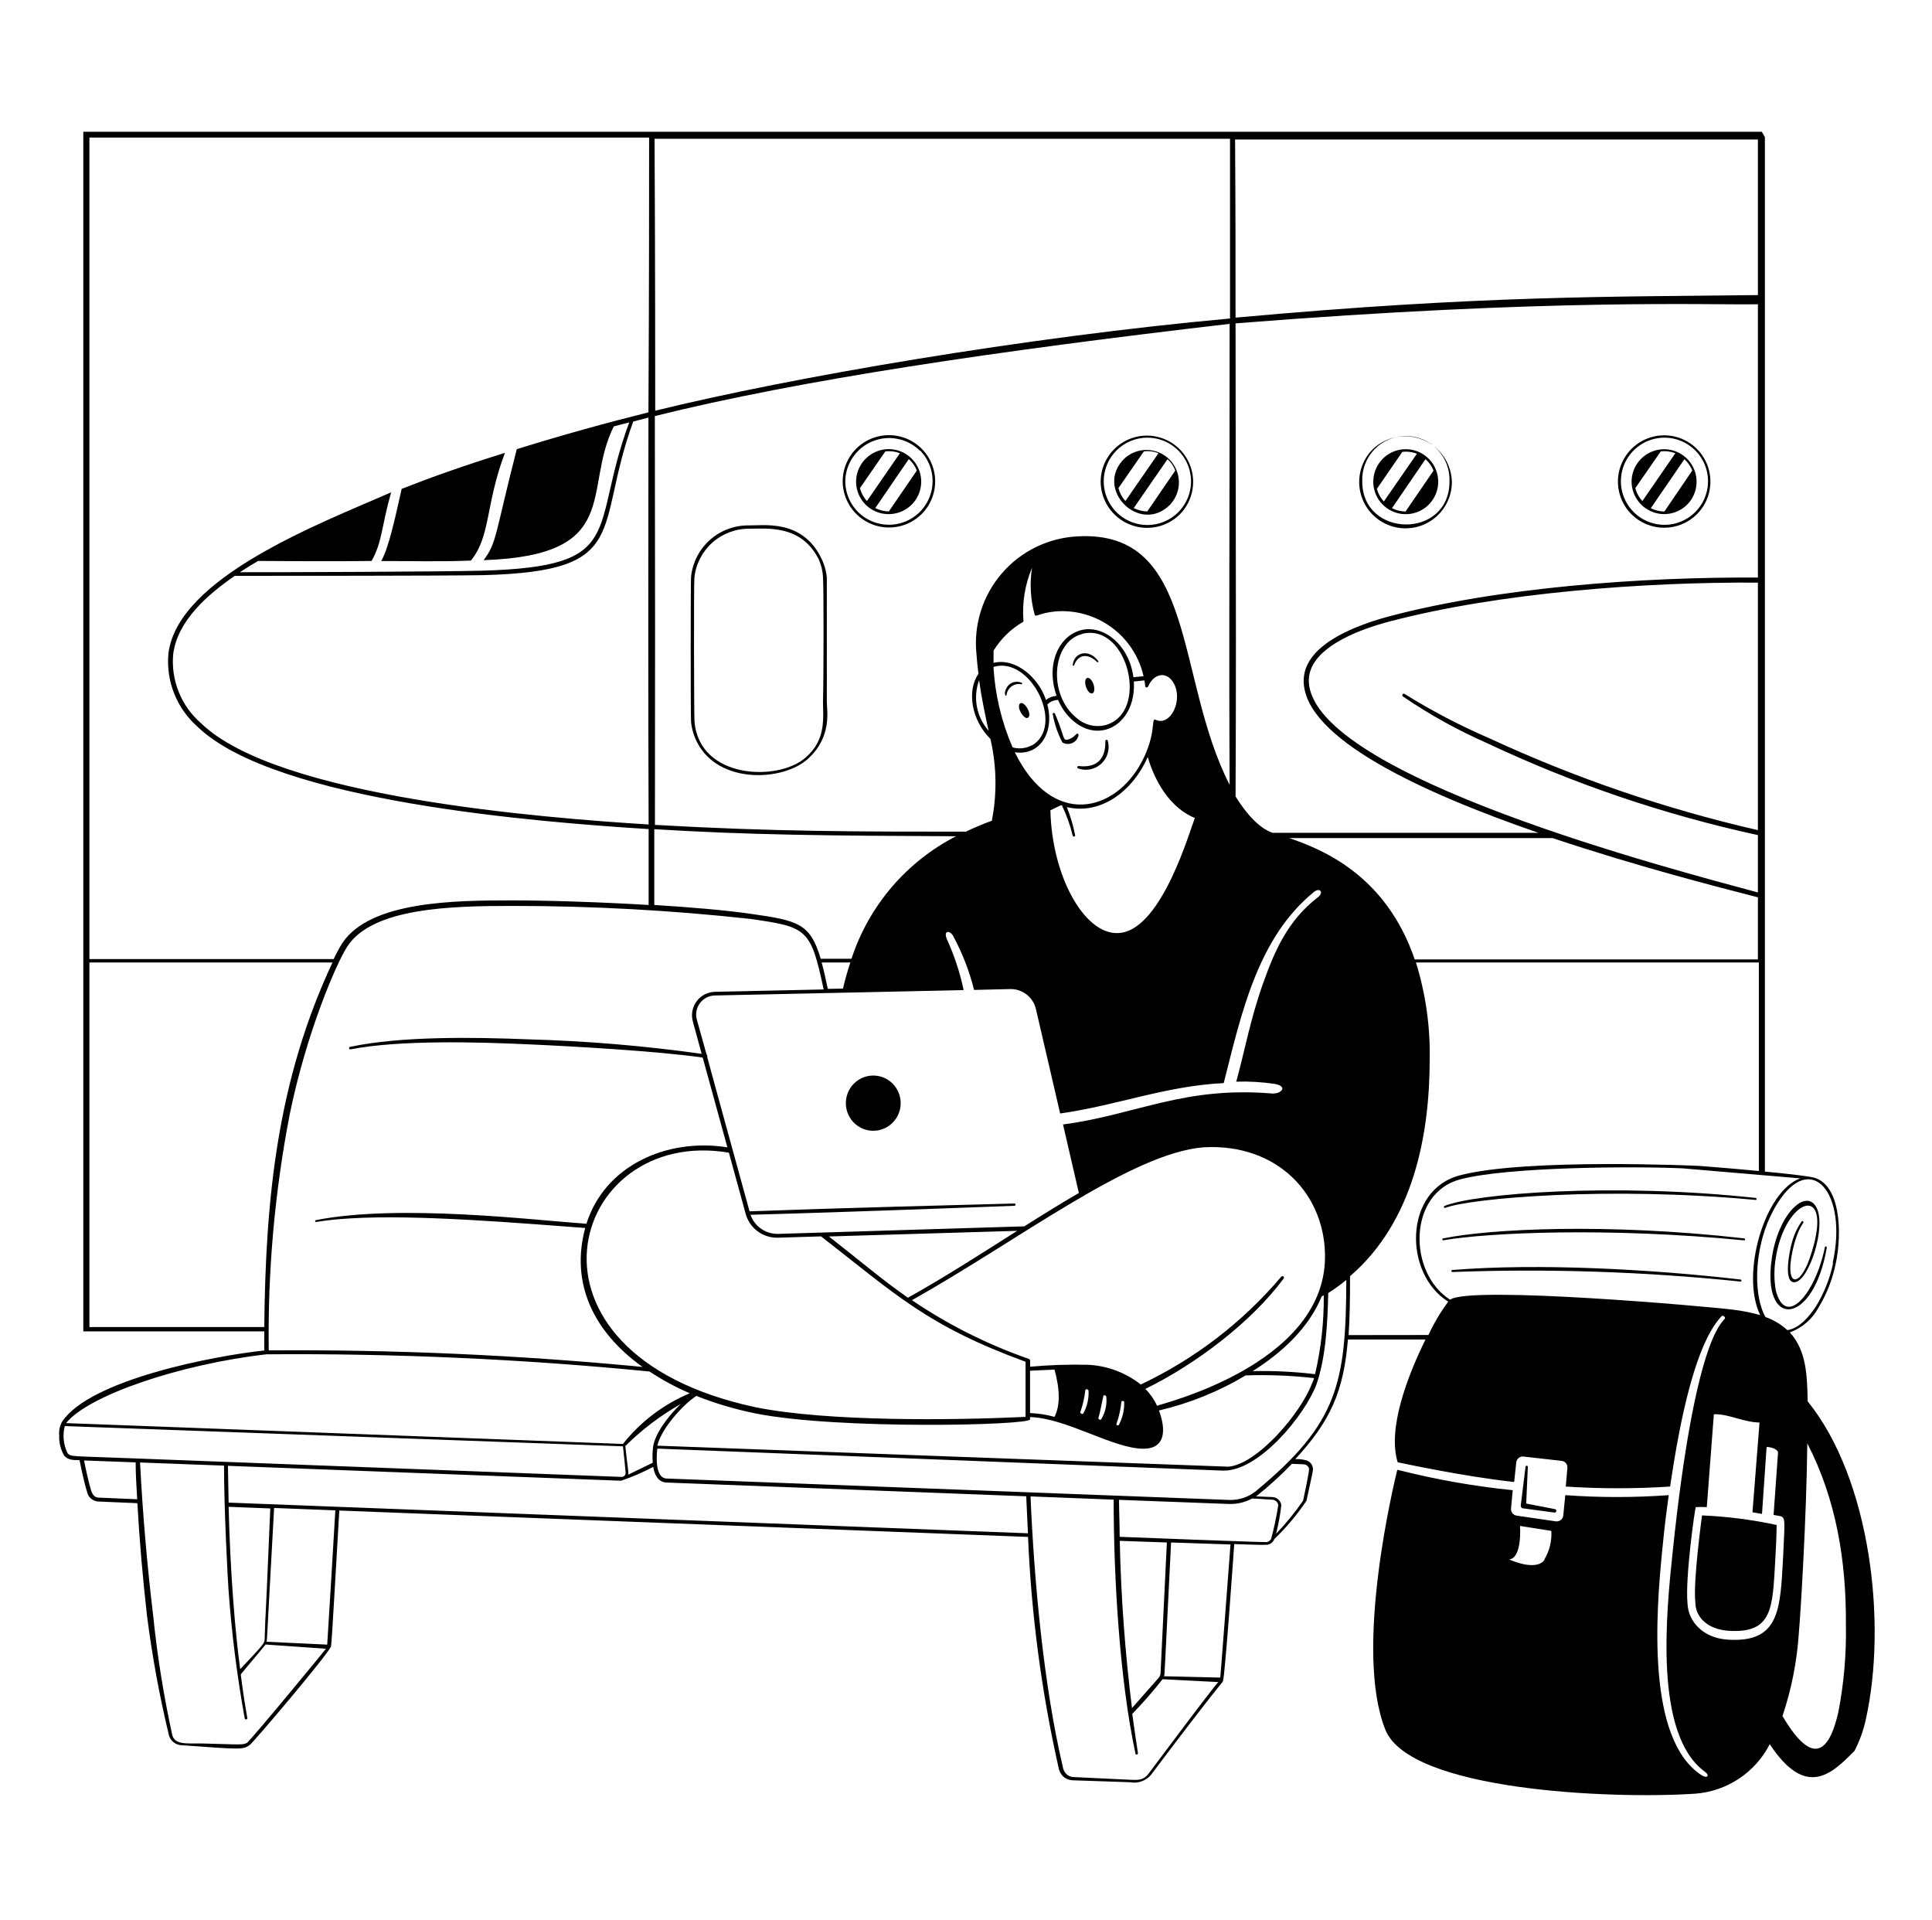 <?xml version="1.0" encoding="UTF-8"?> <svg xmlns="http://www.w3.org/2000/svg" width="155" height="154" viewBox="0 0 155 154" fill="none"><path d="M86.371 58.868C86.304 58.926 86.24 58.987 86.18 59.052C85.927 59.259 85.551 59.428 85.413 59.29C85.346 59.178 85.294 59.056 85.26 58.93C85.08 58.352 84.87 57.784 84.631 57.228C84.617 57.207 84.595 57.192 84.57 57.187C84.545 57.182 84.519 57.187 84.497 57.201C84.476 57.215 84.461 57.238 84.456 57.263C84.451 57.288 84.456 57.314 84.47 57.335C84.61 58.111 84.868 58.861 85.237 59.558C85.357 59.628 85.493 59.668 85.632 59.675C85.771 59.681 85.91 59.655 86.037 59.597C86.163 59.539 86.275 59.452 86.361 59.343C86.447 59.233 86.506 59.105 86.532 58.968C86.532 58.868 86.471 58.815 86.371 58.868ZM88.678 59.428C88.725 60.961 87.912 61.613 86.525 61.444C86.501 61.444 86.479 61.452 86.461 61.467C86.444 61.481 86.431 61.502 86.427 61.524C86.422 61.547 86.426 61.57 86.437 61.59C86.448 61.611 86.465 61.627 86.486 61.636C86.804 61.751 87.147 61.776 87.478 61.708C87.809 61.64 88.115 61.482 88.362 61.251C88.608 61.02 88.787 60.725 88.876 60.4C88.966 60.074 88.964 59.73 88.87 59.405C88.862 59.384 88.847 59.367 88.829 59.356C88.81 59.344 88.787 59.34 88.765 59.342C88.743 59.345 88.723 59.355 88.707 59.37C88.692 59.386 88.681 59.406 88.678 59.428ZM87.23 54.377C87.061 54.423 87.007 54.737 87.123 55.082C87.237 55.427 87.452 55.664 87.628 55.618C87.805 55.572 87.843 55.258 87.736 54.913C87.628 54.568 87.398 54.331 87.23 54.377ZM88.019 53.104C88.073 53.15 88.157 53.104 88.111 53.028C87.345 51.993 86.149 52.33 86.065 53.349C86.065 53.411 86.157 53.434 86.18 53.349C86.494 52.491 87.268 52.368 88.019 53.104ZM81.879 56.4C81.711 56.469 81.703 56.791 81.879 57.113C82.056 57.435 82.286 57.65 82.454 57.581C82.623 57.512 82.623 57.197 82.454 56.876C82.286 56.553 82.04 56.339 81.879 56.4ZM80.684 55.802C80.684 55.802 80.73 55.802 80.753 55.756C80.767 55.619 80.81 55.486 80.879 55.366C80.947 55.246 81.04 55.142 81.151 55.06C81.262 54.978 81.389 54.919 81.523 54.889C81.658 54.858 81.797 54.856 81.933 54.883C82.347 54.806 81.113 54.315 80.714 55.266C80.638 55.342 80.569 55.733 80.684 55.802Z" fill="black"></path><path d="M67.86 88.487C67.86 89.075 68.092 89.638 68.504 90.054C68.917 90.469 69.476 90.703 70.06 90.703C70.643 90.703 71.203 90.469 71.615 90.054C72.028 89.638 72.26 89.075 72.26 88.487C72.26 87.9 72.028 87.336 71.615 86.921C71.203 86.505 70.643 86.272 70.06 86.272C69.476 86.272 68.917 86.505 68.504 86.921C68.092 87.336 67.86 87.9 67.86 88.487Z" fill="black"></path><path d="M115.96 96.881C117.991 96.114 128.991 95.141 140.872 96.252C140.889 96.247 140.904 96.236 140.915 96.222C140.925 96.207 140.931 96.19 140.931 96.172C140.931 96.154 140.925 96.136 140.915 96.122C140.904 96.107 140.889 96.097 140.872 96.091C129.374 94.842 118.275 95.739 115.883 96.735C115.873 96.74 115.865 96.747 115.858 96.755C115.851 96.764 115.846 96.773 115.843 96.784C115.84 96.794 115.838 96.805 115.839 96.815C115.84 96.826 115.843 96.837 115.849 96.846C115.854 96.856 115.86 96.864 115.869 96.871C115.877 96.878 115.887 96.883 115.897 96.886C115.907 96.89 115.918 96.891 115.929 96.89C115.94 96.889 115.95 96.886 115.96 96.881ZM139.944 99.495C139.962 99.489 139.977 99.478 139.987 99.464C139.998 99.45 140.004 99.432 140.004 99.414C140.004 99.396 139.998 99.379 139.987 99.364C139.977 99.35 139.962 99.339 139.944 99.334C128.96 98.084 119.501 98.567 115.791 99.334C115.771 99.334 115.751 99.342 115.737 99.356C115.722 99.37 115.714 99.39 115.714 99.41C115.714 99.431 115.722 99.45 115.737 99.465C115.751 99.479 115.771 99.487 115.791 99.487C119.309 98.874 129.006 98.421 139.944 99.495ZM139.661 102.637C132.647 101.817 123.472 101.304 116.496 101.871C116.479 101.876 116.464 101.887 116.453 101.901C116.443 101.916 116.437 101.933 116.437 101.951C116.437 101.969 116.443 101.987 116.453 102.001C116.464 102.016 116.479 102.026 116.496 102.032C124.219 101.745 131.951 102.001 139.638 102.798C139.656 102.796 139.673 102.788 139.686 102.775C139.699 102.762 139.708 102.745 139.711 102.727C139.713 102.708 139.71 102.69 139.701 102.674C139.692 102.657 139.678 102.645 139.661 102.637ZM146.56 100.069C146.56 99.962 146.422 99.939 146.399 100.069C145.67 103.711 143.256 106.616 142.466 103.496C142.32 102.638 142.32 101.762 142.466 100.905C143.233 96.037 147.065 94.826 145.371 100.368C144.421 103.603 142.965 103.35 143.976 99.671C144.421 98.138 144.82 98.084 144.651 97.969C144.644 97.961 144.636 97.955 144.627 97.95C144.618 97.946 144.608 97.944 144.597 97.944C144.587 97.944 144.577 97.946 144.568 97.95C144.558 97.955 144.55 97.961 144.544 97.969C144.2 98.468 143.942 99.019 143.777 99.602C143.516 100.514 143.08 102.921 143.976 102.852C145.118 102.791 146.552 98.383 145.724 96.842C144.896 95.302 142.704 97.31 142.16 100.844C141.263 106.677 145.486 106.393 146.56 100.069ZM136.012 128.508C136.012 129.719 136.986 130.685 138.657 130.807C142.252 131.053 142.198 128.929 142.42 125.235C142.474 124.338 142.528 123.219 142.535 122.322C140.565 121.897 138.562 121.64 136.549 121.555C136.533 121.724 135.828 126.814 136.012 128.508Z" fill="black"></path><path d="M145.026 112.403C144.98 110.395 144.95 108.356 143.593 106.876C144.577 106.519 145.395 105.812 145.892 104.891C146.557 103.797 147.026 102.596 147.28 101.342C147.793 98.935 147.686 94.972 145.463 94.443C144.789 94.305 143.248 94.129 141.592 93.976V10.999L141.347 10.569H6.683V106.792H21.201V108.325C17.154 108.754 7.235 110.663 4.989 114.028C4.793 114.361 4.71 114.748 4.751 115.132C4.723 115.707 4.864 116.277 5.157 116.772C5.502 117.148 5.924 117.11 6.384 117.125C6.491 117.684 6.775 119.026 6.974 119.624C7.013 119.855 7.133 120.065 7.313 120.216C7.493 120.366 7.721 120.447 7.955 120.444L11.021 120.574C11.19 123.579 11.451 126.569 11.788 129.55C12.199 132.803 12.791 136.029 13.559 139.216C13.623 139.423 13.746 139.606 13.914 139.742C14.082 139.879 14.286 139.962 14.502 139.983C19.446 140.343 19.476 140.343 20.02 139.983C20.281 139.83 26.429 132.578 26.559 132.049C26.628 131.781 27.157 122.084 27.218 121.21V121.164L82.477 123.28C82.738 129.493 83.554 135.67 84.915 141.738C84.957 142.03 85.094 142.299 85.306 142.505C85.535 142.699 85.826 142.805 86.126 142.804L90.664 142.957C90.969 143.015 91.284 142.992 91.578 142.889C91.871 142.787 92.132 142.61 92.335 142.374C97.701 135.246 98.023 135.046 98.115 134.847C98.276 134.487 99.011 124.024 99.019 123.855C99.203 123.855 101.526 123.955 101.71 123.901C101.829 123.877 101.94 123.823 102.033 123.744C102.126 123.665 102.196 123.563 102.239 123.449C103.204 122.522 104.067 121.494 104.814 120.383C105.389 117.738 105.374 117.884 105.305 117.646C105.273 117.537 105.217 117.436 105.141 117.352C105.066 117.267 104.972 117.2 104.868 117.156C104.56 117.063 104.238 117.024 103.917 117.041C106.753 113.974 107.796 111.598 108.141 107.444H114.365C112.916 110.387 111.299 114.603 112.134 117.294C112.495 117.362 117.416 118.436 121.478 118.873L121.647 117.294C121.663 117.156 121.732 117.031 121.839 116.945C121.947 116.858 122.085 116.819 122.222 116.834L125.288 117.179C125.424 117.194 125.548 117.262 125.634 117.368C125.72 117.474 125.761 117.61 125.748 117.746L125.618 119.24C128.405 119.422 131.201 119.422 133.988 119.24C134.502 115.837 135.705 108.08 138.135 105.558C138.204 105.481 138.472 105.635 138.373 105.78C138.12 106.133 135.981 107.497 134.211 124.323C133.666 129.458 132.678 139.124 136.778 142.114C137.208 142.428 136.955 142.681 136.518 142.397C132.087 139.531 132.838 129.474 133.375 124.169C133.521 122.675 133.666 121.425 133.881 119.93C131.117 120.13 128.343 120.13 125.579 119.93L125.418 121.555C125.412 121.626 125.391 121.695 125.357 121.758C125.323 121.821 125.277 121.876 125.221 121.921C125.165 121.965 125.101 121.998 125.032 122.017C124.963 122.035 124.891 122.04 124.821 122.031L121.67 121.571C121.537 121.55 121.416 121.479 121.333 121.372C121.251 121.265 121.212 121.13 121.226 120.996L121.364 119.532C118.24 119.216 115.145 118.668 112.104 117.891C111.82 119.041 108.593 132.394 111.146 138.749C113.108 143.624 129.144 144.329 135.981 143.877C137.239 143.787 138.452 143.375 139.503 142.679C140.555 141.983 141.409 141.028 141.983 139.906C144.911 144.329 146.966 142.275 148.782 140.443C149.204 139.63 149.514 138.763 149.702 137.867C151.396 130.202 150.078 118.658 145.026 112.403ZM123.931 125.089C123.272 126.109 121.08 125.089 121.08 125.089C122.145 124.951 121.946 122.399 121.946 122.399L124.46 122.797C124.509 123.6 124.314 124.399 123.901 125.089H123.931ZM147.065 101.327C146.809 102.549 146.345 103.718 145.693 104.784C145.149 105.612 144.359 106.547 143.394 106.692C142.886 106.227 142.288 105.87 141.638 105.642C140.58 103.757 140.695 99.587 142.573 96.567C145.272 92.197 148.276 95.662 147.035 101.296L147.065 101.327ZM103.373 67.224H124.56C131.236 69.462 137.798 71.148 141.033 71.976V76.959H113.499C111.215 70.259 106.186 68.144 103.335 67.193L103.373 67.224ZM52.368 117.332L50.39 118.29C50.452 118.083 50.39 118.075 50.168 115.99C51.496 114.676 52.99 113.542 54.614 112.618C53.556 113.637 52.491 115.071 52.383 116.151C52.342 116.544 52.337 116.939 52.368 117.332ZM55.856 111.966C57.388 112.572 58.971 113.042 60.585 113.369C67.154 114.695 82.638 114.335 82.638 113.852V113.668C85.567 113.744 89.299 116.205 91.737 116.205C93.469 116.205 93.584 114.756 92.979 113.139C95.428 112.567 97.774 111.618 99.931 110.326C101.761 110.261 103.593 110.333 105.412 110.54C105.412 110.663 105.328 110.793 105.282 110.916C104.37 113.384 100.828 117.485 98.536 117.646C98.322 117.646 52.759 115.96 52.736 115.96C53.043 114.641 54.698 112.748 55.856 111.974V111.966ZM27.877 75.901C29.909 72.812 36.179 72.666 41.146 72.666C47.512 72.667 53.874 73.015 60.202 73.709C64.755 74.36 65.039 74.475 66.081 79.366L57.35 79.557C57.065 79.564 56.784 79.636 56.53 79.768C56.276 79.9 56.056 80.088 55.886 80.318C55.716 80.548 55.601 80.814 55.549 81.095C55.497 81.376 55.51 81.666 55.587 81.941L56.293 84.532C51.673 83.883 47.02 83.494 42.357 83.367C38.157 83.198 32.201 83.091 28.084 83.972C28.058 83.978 28.035 83.993 28.02 84.015C28.005 84.037 27.999 84.065 28.004 84.091C28.009 84.118 28.024 84.141 28.047 84.156C28.069 84.171 28.096 84.177 28.123 84.172C32.07 83.405 38.333 83.582 42.342 83.766C45.845 83.919 52.851 84.317 56.377 84.831L58.355 92.029C53.48 91.262 48.52 93.5 47.048 98.161C42.756 97.862 32.04 96.551 25.34 97.87C25.331 97.871 25.322 97.875 25.315 97.88C25.307 97.886 25.3 97.892 25.295 97.9C25.29 97.908 25.287 97.917 25.285 97.926C25.284 97.935 25.284 97.945 25.287 97.954C25.287 98.13 25.501 97.885 28.069 97.732C33.496 97.394 41.867 98.13 46.949 98.498C45.745 102.967 47.639 106.853 51.548 109.644C41.582 108.687 31.573 108.244 21.561 108.317C21.474 101.971 22.037 95.632 23.24 89.4C24.574 82.869 26.981 77.265 27.877 75.901ZM52.537 33.374C64.28 30.453 79.886 28.161 98.651 25.977C98.651 41.568 98.59 52.307 98.651 62.954C94.251 54.384 96.053 42.488 86.448 43.024C85.286 43.082 84.148 43.375 83.103 43.886C82.058 44.398 81.128 45.116 80.37 45.998C79.611 46.88 79.04 47.907 78.69 49.017C78.341 50.126 78.221 51.295 78.338 52.453C78.384 53.02 78.43 53.549 78.499 54.047C77.549 55.411 77.939 57.772 79.457 59.267C79.959 61.424 79.998 63.663 79.572 65.836C78.806 66.105 78.154 66.396 77.487 66.71C68.941 66.71 61.973 66.71 52.544 66.166C52.56 56.891 52.56 44.22 52.537 33.374ZM52.038 66.135C43.607 65.606 22.251 63.951 16.127 58.01C15.341 57.329 14.728 56.47 14.34 55.505C13.952 54.54 13.8 53.496 13.896 52.46C14.233 49.816 16.632 47.7 18.84 46.19C22.136 46.19 35.359 46.19 38.685 46.136C50.789 45.837 47.623 42.511 50.804 33.811L52.023 33.496C52.008 44.366 52 56.738 52.038 66.135ZM105.006 54.691C104.891 52.077 108.838 50.552 111.383 49.877C120.229 47.532 131.995 46.673 141.033 46.734V66.588C133.617 64.886 126.398 62.417 119.493 59.221C117.136 58.206 114.858 57.014 112.679 55.657C112.652 55.644 112.622 55.641 112.594 55.648C112.566 55.656 112.541 55.673 112.524 55.697C112.508 55.721 112.5 55.751 112.503 55.78C112.506 55.809 112.52 55.836 112.541 55.856C114.676 57.314 116.942 58.571 119.309 59.612C126.249 62.882 133.536 65.356 141.033 66.986V71.585C134.464 69.807 105.351 62.257 105.006 54.691ZM141.033 46.328C131.942 46.267 120.152 47.095 111.276 49.486C108.493 50.253 104.507 51.832 104.592 54.699C104.722 59.236 114.005 63.552 123.425 66.802H102.101C100.889 66.403 99.801 64.978 99.126 63.882C99.165 55.504 99.165 51.563 99.126 25.938C124.598 23.915 137.3 24.482 141.033 24.405V46.328ZM102.147 87.721C94.98 87.1 91.208 89.407 85.283 90.197L86.555 95.693C85.114 96.528 83.612 97.463 82.178 98.368L62.433 98.973C61.948 98.985 61.472 98.843 61.072 98.567C60.673 98.292 60.371 97.898 60.21 97.44C68.389 97.218 80.201 96.766 81.381 96.72C81.406 96.72 81.429 96.71 81.446 96.693C81.464 96.676 81.473 96.652 81.473 96.628C81.473 96.603 81.464 96.58 81.446 96.563C81.429 96.546 81.406 96.536 81.381 96.536C76.782 96.659 68.113 96.873 60.133 97.164C56.553 84.133 56.722 84.793 56.745 84.716C56.747 84.69 56.742 84.663 56.731 84.639C56.721 84.615 56.704 84.594 56.684 84.578L55.917 81.826C55.848 81.597 55.833 81.356 55.874 81.12C55.914 80.884 56.01 80.662 56.152 80.469C56.294 80.277 56.48 80.121 56.693 80.013C56.906 79.905 57.142 79.849 57.381 79.849L77.311 79.419C77.013 78.009 76.561 76.636 75.962 75.326C75.655 74.559 76.261 74.644 76.483 75.104C77.215 76.462 77.774 77.907 78.147 79.404L81.075 79.335C81.542 79.332 81.998 79.487 82.366 79.775C82.735 80.063 82.996 80.467 83.106 80.922L85.053 89.315C89.583 88.679 93.485 87.108 98.176 86.878C99.609 81.228 100.905 75.226 105.412 71.547C105.903 71.156 106.232 71.593 105.726 71.976C103.319 73.824 102.254 76.284 101.334 78.875C100.307 81.757 99.801 84.547 99.18 86.763C100.205 86.73 101.231 86.789 102.246 86.939C103.381 87.138 102.752 87.751 102.147 87.705V87.721ZM81.611 98.728C78.706 100.568 75.824 102.43 72.842 104.094C70.765 102.645 69.01 101.143 66.503 99.18L81.611 98.728ZM66.411 79.32C66.242 78.492 66.081 77.787 65.92 77.204H68.22C67.998 77.871 67.798 78.568 67.63 79.297L66.411 79.32ZM82.799 45.539C82.598 46.799 82.671 48.088 83.014 49.318C83.075 49.532 83.367 49.172 84.693 49.042C86.296 48.917 87.891 49.374 89.186 50.328C90.481 51.282 91.389 52.67 91.745 54.239L90.932 54.323C90.595 51.74 88.548 50.107 86.77 50.536C84.992 50.966 83.857 53.227 84.769 55.818C84.458 55.835 84.16 55.95 83.918 56.147C83.29 54.269 81.404 52.736 79.71 53.173V52.192C80.292 51.242 81.1 50.452 82.064 49.892C82.08 49.884 82.094 49.871 82.102 49.854C82.11 49.838 82.113 49.819 82.109 49.8C81.994 48.345 82.231 46.883 82.799 45.539ZM86.256 67.001C86.107 66.228 85.883 65.471 85.59 64.74C88.357 65.399 90.909 63.399 92.082 60.724C92.381 61.774 93.4 64.602 95.861 65.614C95.447 66.641 93.278 74.268 90.005 74.812C87.138 75.303 84.386 70.389 84.271 64.993L85.107 64.594H85.191C85.566 65.369 85.856 66.181 86.057 67.017C86.06 67.043 86.074 67.067 86.094 67.084C86.115 67.1 86.142 67.108 86.168 67.105C86.195 67.102 86.219 67.088 86.235 67.068C86.252 67.047 86.26 67.02 86.256 66.994V67.001ZM92.695 57.734C92.335 57.558 92.795 58.853 91.599 61.107C89.484 65.131 84.447 66.472 81.412 60.34C83.443 60.647 84.608 58.723 84.026 56.508C84.138 56.392 84.273 56.301 84.422 56.239C84.571 56.177 84.731 56.146 84.892 56.147C85.172 56.824 85.615 57.422 86.18 57.887C88.433 59.712 91.17 57.887 90.963 54.668L91.814 54.576C91.844 54.739 91.867 54.901 91.883 55.059C91.883 55.166 92.067 55.174 92.113 55.059C92.573 54.016 93.523 53.871 94.06 54.637C95.025 55.994 93.945 58.34 92.695 57.726V57.734ZM86.839 50.835C90.526 49.946 92.289 57.297 88.594 58.186C88.205 58.267 87.801 58.256 87.417 58.154C87.032 58.051 86.677 57.86 86.379 57.596C84.049 55.733 84.371 51.449 86.839 50.851V50.835ZM82.769 59.788C82.297 60.037 81.748 60.095 81.236 59.949C80.35 57.904 79.831 55.72 79.703 53.495C82.7 52.575 85.49 58.271 82.769 59.804V59.788ZM79.319 58.623C78.838 58.076 78.512 57.41 78.377 56.693C78.242 55.977 78.303 55.238 78.553 54.553C78.767 56.132 79.059 57.428 79.319 58.639V58.623ZM76.744 67.055C72.743 69.096 69.712 72.637 68.312 76.905H65.844C65.001 74.031 63.966 73.839 60.248 73.302C58.247 73.011 55.434 72.773 52.491 72.59V66.511C60.156 66.978 66.296 67.032 76.744 67.078V67.055ZM58.477 92.458L59.819 97.348C59.967 97.903 60.295 98.394 60.751 98.743C61.208 99.092 61.766 99.281 62.341 99.28L65.874 99.173C71.899 103.864 74.406 106.347 82.278 109.23V113.652C76.46 113.928 66.411 114.043 60.654 112.886C40.18 108.54 45.699 90.296 58.477 92.458ZM82.638 113.346V109.95L84.601 109.858C85.061 111.529 85.045 112.771 84.601 113.652C83.961 113.473 83.302 113.37 82.638 113.346ZM86.67 113.269C86.874 112.694 87.01 112.097 87.077 111.491C87.077 111.399 87.33 111.437 87.33 111.545C87.366 112.185 87.219 112.823 86.908 113.384C86.854 113.469 86.64 113.354 86.67 113.292V113.269ZM88.119 113.744C88.311 113.131 88.38 112.526 88.525 111.966C88.525 111.874 88.748 111.928 88.755 112.02C88.825 112.663 88.677 113.311 88.334 113.859C88.303 113.928 88.088 113.836 88.119 113.744ZM89.568 114.22C89.774 113.646 89.907 113.048 89.966 112.441C89.966 112.342 90.196 112.372 90.189 112.441C90.216 113.084 90.07 113.722 89.767 114.289C89.713 114.396 89.522 114.304 89.568 114.22ZM100.499 109.981C102.798 108.532 104.983 106.562 106.033 103.994L106.202 103.895C106.224 106.025 105.989 108.151 105.504 110.226C103.843 110.027 102.171 109.945 100.499 109.981ZM92.833 112.763C92.6 112.26 92.281 111.801 91.89 111.407C95.884 109.452 100.368 106.094 102.997 102.538C103.01 102.512 103.013 102.483 103.007 102.456C103 102.428 102.984 102.403 102.962 102.386C102.939 102.369 102.911 102.36 102.883 102.361C102.854 102.362 102.827 102.373 102.806 102.392C99.707 106.052 95.859 109.006 91.522 111.054C90.328 110.116 88.876 109.565 87.36 109.475C85.787 109.434 84.213 109.485 82.646 109.628V109.153C82.644 109.12 82.632 109.089 82.613 109.062C82.594 109.035 82.569 109.013 82.539 109C79.223 107.844 76.071 106.262 73.164 104.293C81.742 99.472 90.748 92.504 96.543 92.029C102.515 91.684 106.408 95.861 106.301 100.989C106.102 109.59 92.956 112.641 92.826 112.763H92.833ZM141.033 11.19V23.669C129.535 23.815 118.949 23.669 99.126 25.479C99.126 21.209 99.126 16.587 99.088 11.19H141.033ZM98.682 11.129V25.547C82.24 27.042 63.467 30.262 52.567 32.944C52.567 21.255 52.521 11.781 52.514 11.129H98.682ZM7.173 11.037H52.077C52.077 15.038 52.077 23.47 52.023 33.075C48.696 33.903 45.201 34.868 41.46 36.026C39.69 42.925 39.874 43.5 38.8 44.933C50.03 44.55 46.703 39.322 49.241 34.202L50.482 33.88C47.248 42.595 50.406 45.439 38.678 45.776C35.359 45.861 22.397 45.907 19.246 45.899C19.721 45.585 20.212 45.286 20.71 44.994C27.119 45.048 29.778 44.994 29.809 44.994C30.66 43.53 30.614 42.166 31.381 39.491C25.639 42.005 14.287 46.305 13.513 52.407C13.409 53.503 13.568 54.608 13.974 55.631C14.38 56.654 15.024 57.567 15.851 58.294C22.105 64.334 43.4 65.959 52.038 66.503V72.59C48.045 72.352 43.844 72.222 41.108 72.222C36.455 72.222 29.702 72.283 27.463 75.648C27.206 76.059 26.975 76.487 26.774 76.928H7.173V11.037ZM7.173 106.447V77.204H26.674C22.266 86.617 21.308 96.007 21.201 106.447H7.173ZM21.408 108.632C31.658 108.551 41.906 109.011 52.108 110.011C53.132 110.689 54.214 111.274 55.342 111.759C53.238 112.637 51.392 114.035 49.977 115.822L5.303 114.151C7.089 111.912 14.509 109.414 21.377 108.632H21.408ZM7.994 120.13C7.664 120.13 7.465 120.022 7.304 119.532C7.143 119.041 6.851 117.723 6.744 117.148L10.883 117.301C10.883 118.29 10.952 119.271 11.006 120.26L7.994 120.13ZM10.508 116.972C5.564 116.78 5.694 116.864 5.418 116.558C5.089 115.884 5.01 115.115 5.196 114.388L49.977 116.013C50.061 116.711 50.122 117.408 50.191 118.098C50.198 118.146 50.194 118.195 50.18 118.242C50.165 118.288 50.141 118.33 50.108 118.366C50.074 118.401 50.034 118.428 49.988 118.446C49.943 118.463 49.895 118.47 49.846 118.466L10.508 116.972ZM19.89 139.753C19.507 139.99 19.53 139.937 16.119 139.845C14.892 139.845 14.026 139.944 13.819 139.163C13.126 135.998 12.614 132.796 12.286 129.573C11.798 125.498 11.447 121.408 11.236 117.309L17.974 117.562C17.974 121.218 18.288 126.982 18.334 127.527C18.582 130.979 19.014 134.415 19.63 137.821C19.631 137.837 19.635 137.852 19.642 137.865C19.649 137.879 19.66 137.891 19.672 137.9C19.685 137.91 19.699 137.916 19.714 137.919C19.729 137.923 19.745 137.923 19.76 137.919C19.775 137.916 19.789 137.909 19.802 137.9C19.814 137.891 19.824 137.879 19.831 137.865C19.839 137.851 19.843 137.836 19.844 137.821C19.845 137.805 19.842 137.79 19.837 137.775C19.633 136.625 19.459 135.47 19.315 134.31C19.791 133.713 21.247 132.011 21.308 131.911L26.153 132.249C26.068 132.379 20.136 139.577 19.86 139.745L19.89 139.753ZM18.357 120.866L21.684 120.996C21.17 133.337 21.362 127.634 21.232 131.467C21.232 131.781 21.232 131.819 19.269 133.889C18.871 130.976 18.464 126.07 18.342 120.858L18.357 120.866ZM26.252 131.919L21.377 131.689C21.446 131.474 21.377 131.927 21.991 120.958L26.904 121.149C26.904 121.149 26.275 131.727 26.252 131.919ZM18.342 120.528C18.342 120.344 18.296 118.374 18.288 117.577L49.823 118.773C50.714 118.475 51.578 118.103 52.406 117.661C52.521 118.344 52.82 118.896 53.487 118.919L82.332 120.022C82.373 121.009 82.419 121.997 82.47 122.989L18.342 120.528ZM92.136 142.282C91.745 142.804 91.316 142.788 90.656 142.758L86.134 142.543C85.915 142.538 85.707 142.451 85.551 142.298C85.387 142.132 85.285 141.916 85.26 141.685C83.727 135.2 82.96 126.745 82.677 120.03L89.346 120.291C89.346 126.5 89.821 134.709 91.085 140.604C91.081 140.62 91.081 140.636 91.084 140.653C91.087 140.669 91.094 140.684 91.104 140.697C91.114 140.71 91.127 140.721 91.141 140.728C91.156 140.736 91.172 140.739 91.189 140.739C91.206 140.739 91.222 140.736 91.237 140.728C91.251 140.721 91.264 140.71 91.274 140.697C91.284 140.684 91.291 140.669 91.294 140.653C91.297 140.636 91.297 140.62 91.293 140.604C91.132 139.561 90.978 138.519 90.84 137.476C91.697 136.591 92.508 135.662 93.27 134.694L97.747 134.924C97.708 134.985 98.161 134.226 92.136 142.282ZM89.836 123.594L93.615 123.725L93.109 134.196C93.102 134.346 93.042 134.49 92.941 134.602L90.817 137.009C90.26 132.557 89.932 128.08 89.836 123.594ZM97.908 134.563L93.385 134.456C93.447 134.272 93.385 134.993 93.952 123.725L98.72 123.886C98.72 123.886 97.923 134.456 97.9 134.563H97.908ZM101.993 123.418C101.959 123.485 101.911 123.543 101.853 123.591C101.795 123.638 101.728 123.673 101.656 123.694C101.533 123.732 89.844 123.272 89.828 123.272C89.828 122.284 89.782 121.295 89.775 120.306L98.582 120.636C99.225 120.661 99.862 120.516 100.43 120.214C100.598 120.214 99.809 120.145 102.101 120.298C102.214 120.309 102.321 120.359 102.403 120.438C102.485 120.517 102.538 120.622 102.553 120.735C102.412 121.639 102.223 122.535 101.986 123.418H101.993ZM104.76 117.493C104.823 117.521 104.878 117.563 104.923 117.614C104.968 117.666 105.001 117.726 105.021 117.792C105.067 117.945 104.622 120.007 104.546 120.367C103.897 121.312 103.171 122.202 102.377 123.027C102.569 122.271 102.71 121.503 102.798 120.728C102.772 120.561 102.692 120.408 102.57 120.291C102.448 120.175 102.291 120.102 102.124 120.084L100.774 120.03C101.789 119.223 102.749 118.35 103.649 117.416C104.699 117.462 104.645 117.447 104.753 117.493H104.76ZM100.836 119.547C100.209 120.073 99.408 120.347 98.59 120.314L53.502 118.597C52.621 118.597 52.629 117.064 52.736 116.197L98.069 117.96C100.958 118.091 104.691 113.507 105.611 111.062C106.378 108.869 106.508 106.056 106.562 103.718C107.066 103.398 107.55 103.048 108.011 102.668C107.988 110.993 107.313 114.166 100.828 119.547H100.836ZM108.195 107.091C108.286 105.727 108.317 104.186 108.309 102.369C113.399 97.992 114.702 91.04 114.702 84.938C114.747 82.318 114.374 79.707 113.599 77.204H141.109V93.93C139.124 93.738 137.085 93.577 136.265 93.516C136.265 93.516 122.391 92.879 117.102 94.282C112.61 95.47 112.594 102.178 116.189 104.408C115.569 105.242 115.037 106.139 114.603 107.083L108.195 107.091ZM116.343 104.255C112.932 102.093 112.955 95.7 117.155 94.597C120.988 93.592 130.953 93.539 134.977 93.715L144.428 94.52C141.585 95.539 139.615 102.185 141.217 105.489C140.521 105.289 139.811 105.146 139.093 105.06C137.284 104.814 117.845 103.097 116.335 104.255H116.343ZM138.61 131.52C136.625 131.39 135.437 130.064 135.383 128.6C135.192 126.569 135.974 121.011 136.05 120.889C136.344 120.872 136.638 120.872 136.932 120.889L137.499 113.438C138.641 113.392 139.868 114.082 141.163 114.105L140.596 121.302L141.362 121.433L141.73 116.067C142.044 116.067 142.535 116.19 142.65 116.481L142.29 121.517C143.34 121.739 143.21 121.249 143.056 124.89C142.819 129.052 142.819 131.796 138.603 131.52H138.61ZM148.092 130.325C148.137 132.675 147.934 135.023 147.487 137.331C146.582 141.278 145.065 141.117 143.003 137.653C143.733 135.481 144.176 133.224 144.321 130.938C144.459 129.405 144.927 121.816 144.996 115.776C147.326 120.283 148.131 125.265 148.092 130.325Z" fill="black"></path><path d="M122.39 117.654L122.007 120.758C122.003 120.812 122.018 120.865 122.051 120.907C122.083 120.95 122.131 120.979 122.184 120.988L124.698 121.325C124.716 121.328 124.734 121.328 124.752 121.324C124.77 121.32 124.787 121.312 124.802 121.301C124.817 121.291 124.83 121.277 124.839 121.261C124.849 121.246 124.856 121.229 124.859 121.21C124.862 121.192 124.861 121.174 124.857 121.156C124.853 121.138 124.845 121.121 124.835 121.106C124.824 121.091 124.81 121.078 124.795 121.069C124.779 121.059 124.762 121.052 124.744 121.049L122.444 120.605L122.574 117.669C122.576 117.645 122.569 117.62 122.553 117.602C122.537 117.583 122.515 117.571 122.49 117.569C122.466 117.567 122.442 117.575 122.423 117.591C122.404 117.607 122.393 117.629 122.39 117.654ZM73.938 41.238C74.371 40.806 74.69 40.274 74.867 39.689C75.044 39.104 75.074 38.484 74.954 37.885C74.834 37.285 74.568 36.725 74.179 36.253C73.79 35.781 73.291 35.413 72.725 35.181C72.159 34.949 71.545 34.86 70.937 34.923C70.329 34.985 69.746 35.197 69.239 35.539C68.733 35.881 68.319 36.344 68.034 36.885C67.749 37.425 67.602 38.028 67.606 38.64C67.615 39.369 67.839 40.08 68.249 40.684C68.659 41.288 69.237 41.757 69.912 42.034C70.588 42.311 71.329 42.383 72.045 42.242C72.761 42.1 73.419 41.751 73.938 41.238ZM73.8 36.118C74.206 36.525 74.504 37.026 74.67 37.577C74.836 38.127 74.864 38.71 74.752 39.273C74.639 39.837 74.39 40.364 74.026 40.809C73.661 41.254 73.193 41.602 72.662 41.822C72.132 42.043 71.555 42.13 70.983 42.075C70.41 42.021 69.861 41.826 69.381 41.508C68.902 41.191 68.509 40.76 68.235 40.255C67.962 39.749 67.817 39.184 67.814 38.609C67.823 37.919 68.034 37.248 68.422 36.678C68.809 36.107 69.356 35.663 69.994 35.401C70.632 35.139 71.333 35.07 72.009 35.203C72.686 35.336 73.309 35.665 73.8 36.148V36.118Z" fill="black"></path><path d="M71.309 41.238C71.737 41.237 72.158 41.13 72.535 40.927C72.912 40.724 73.233 40.432 73.47 40.076C73.707 39.719 73.853 39.31 73.894 38.884C73.935 38.458 73.871 38.029 73.707 37.633C73.543 37.238 73.284 36.889 72.954 36.618C72.623 36.346 72.231 36.16 71.811 36.076C71.391 35.992 70.957 36.013 70.548 36.137C70.138 36.26 69.765 36.483 69.462 36.785C69.091 37.148 68.838 37.613 68.735 38.121C68.631 38.629 68.682 39.157 68.881 39.636C69.08 40.114 69.417 40.523 69.85 40.809C70.282 41.094 70.79 41.244 71.309 41.238ZM73.555 37.743L71.309 41.024C70.931 41.016 70.559 40.924 70.221 40.755L72.911 36.823C73.199 37.074 73.421 37.393 73.555 37.751V37.743ZM71.025 36.21C71.422 36.16 71.826 36.21 72.198 36.355L69.554 40.188C69.283 39.896 69.09 39.54 68.994 39.153L71.025 36.21ZM94.673 41.238C95.096 40.803 95.406 40.27 95.576 39.687C95.745 39.103 95.769 38.487 95.644 37.893C95.52 37.298 95.252 36.743 94.863 36.277C94.474 35.81 93.977 35.446 93.414 35.217C92.852 34.987 92.242 34.9 91.637 34.961C91.033 35.022 90.453 35.231 89.948 35.569C89.444 35.907 89.03 36.364 88.743 36.899C88.456 37.435 88.305 38.032 88.303 38.64C88.308 39.376 88.531 40.093 88.943 40.703C89.356 41.312 89.94 41.786 90.621 42.064C91.302 42.342 92.051 42.412 92.772 42.265C93.493 42.118 94.154 41.761 94.673 41.238ZM92.044 35.106C92.736 35.105 93.413 35.308 93.99 35.692C94.567 36.075 95.017 36.621 95.284 37.26C95.551 37.899 95.622 38.602 95.489 39.282C95.356 39.962 95.024 40.587 94.536 41.078C94.048 41.569 93.425 41.905 92.747 42.042C92.068 42.18 91.364 42.113 90.723 41.85C90.082 41.588 89.534 41.141 89.147 40.567C88.76 39.993 88.551 39.317 88.548 38.624C88.546 38.164 88.635 37.707 88.81 37.281C88.984 36.855 89.241 36.467 89.566 36.14C89.891 35.813 90.277 35.554 90.702 35.376C91.127 35.199 91.583 35.107 92.044 35.106Z" fill="black"></path><path d="M93.883 40.472C94.343 39.978 94.593 39.325 94.581 38.651C94.569 37.977 94.296 37.333 93.82 36.856C93.344 36.378 92.701 36.104 92.026 36.091C91.352 36.078 90.699 36.326 90.204 36.785C87.728 39.222 91.454 42.94 93.883 40.472ZM94.29 37.743L92.044 41.024C91.666 41.015 91.294 40.923 90.955 40.755L93.669 36.831C93.95 37.08 94.164 37.397 94.29 37.751V37.743ZM91.768 36.21C92.165 36.155 92.569 36.206 92.941 36.355L90.288 40.188C90.02 39.894 89.828 39.539 89.729 39.153L91.768 36.21ZM110.157 36.011C109.719 36.441 109.395 36.972 109.213 37.559C109.031 38.145 108.997 38.767 109.113 39.369C109.23 39.971 109.494 40.536 109.882 41.011C110.27 41.487 110.769 41.859 111.336 42.094C111.903 42.33 112.519 42.422 113.129 42.361C113.74 42.301 114.326 42.09 114.836 41.748C115.345 41.406 115.762 40.943 116.049 40.401C116.336 39.858 116.484 39.253 116.481 38.64C116.46 37.917 116.23 37.215 115.82 36.62C115.41 36.024 114.836 35.559 114.168 35.282C113.501 35.004 112.767 34.925 112.055 35.054C111.344 35.184 110.684 35.516 110.157 36.011ZM109.291 38.64C109.269 38.166 109.343 37.694 109.509 37.25C109.674 36.806 109.929 36.4 110.256 36.057C110.583 35.715 110.976 35.442 111.412 35.255C111.847 35.069 112.316 34.973 112.79 34.973C113.264 34.973 113.733 35.069 114.168 35.255C114.604 35.442 114.997 35.715 115.324 36.057C115.651 36.4 115.906 36.806 116.071 37.25C116.237 37.694 116.311 38.166 116.289 38.64C116.274 43.254 109.306 43.17 109.291 38.64Z" fill="black"></path><path d="M110.939 36.792C110.451 37.284 110.176 37.947 110.172 38.64C110.173 39.242 110.382 39.826 110.764 40.292C111.147 40.758 111.679 41.077 112.27 41.194C112.861 41.312 113.475 41.221 114.006 40.937C114.538 40.653 114.955 40.194 115.186 39.637C115.417 39.081 115.448 38.461 115.273 37.884C115.099 37.307 114.73 36.809 114.229 36.473C113.728 36.138 113.127 35.986 112.527 36.044C111.927 36.103 111.366 36.367 110.939 36.792ZM110.464 39.215L112.503 36.248C112.9 36.198 113.303 36.248 113.675 36.394L111.023 40.226C110.758 39.939 110.566 39.592 110.464 39.215ZM112.763 41.031C112.385 41.022 112.014 40.931 111.675 40.763L114.365 36.831C114.653 37.079 114.874 37.395 115.009 37.751L112.763 41.031ZM136.15 41.238C136.665 40.718 137.015 40.057 137.155 39.338C137.295 38.62 137.219 37.876 136.937 37.2C136.655 36.524 136.18 35.947 135.57 35.541C134.961 35.135 134.245 34.918 133.513 34.918C132.781 34.918 132.065 35.135 131.456 35.541C130.847 35.947 130.371 36.524 130.089 37.2C129.807 37.876 129.732 38.62 129.872 39.338C130.012 40.057 130.361 40.718 130.876 41.238C131.222 41.585 131.633 41.86 132.086 42.048C132.538 42.235 133.023 42.332 133.513 42.332C134.003 42.332 134.488 42.235 134.941 42.048C135.393 41.86 135.804 41.585 136.15 41.238ZM133.529 35.106C134.103 35.105 134.669 35.245 135.176 35.515C135.683 35.785 136.116 36.175 136.436 36.652C136.757 37.129 136.955 37.677 137.013 38.248C137.071 38.82 136.987 39.397 136.769 39.928C136.551 40.459 136.205 40.929 135.763 41.295C135.32 41.661 134.794 41.912 134.231 42.027C133.668 42.141 133.086 42.115 132.536 41.951C131.985 41.786 131.484 41.489 131.076 41.085C130.584 40.598 130.248 39.976 130.11 39.297C129.972 38.619 130.039 37.915 130.301 37.275C130.564 36.634 131.011 36.086 131.586 35.7C132.16 35.314 132.836 35.107 133.529 35.106Z" fill="black"></path><path d="M135.361 40.472C135.661 40.167 135.882 39.794 136.004 39.384C136.125 38.975 136.145 38.541 136.06 38.122C135.974 37.703 135.788 37.312 135.515 36.982C135.243 36.652 134.894 36.395 134.499 36.232C134.104 36.069 133.675 36.005 133.249 36.047C132.824 36.09 132.415 36.236 132.06 36.473C131.704 36.71 131.412 37.031 131.21 37.407C131.007 37.784 130.901 38.205 130.899 38.632C130.901 39.148 131.056 39.652 131.344 40.08C131.631 40.509 132.04 40.842 132.517 41.039C132.994 41.236 133.518 41.287 134.025 41.186C134.531 41.085 134.995 40.837 135.361 40.472ZM135.767 37.743L133.529 41.031C133.15 41.027 132.777 40.935 132.44 40.763L135.138 36.831C135.418 37.083 135.633 37.398 135.767 37.751V37.743ZM133.237 36.21C133.634 36.16 134.037 36.211 134.41 36.355L131.766 40.188C131.492 39.897 131.297 39.541 131.198 39.153L133.237 36.21ZM55.442 57.91C55.501 58.477 55.665 59.028 55.925 59.535C57.657 62.939 62.824 62.663 64.801 60.885C66.779 59.106 66.335 56.99 66.335 56.285V46.32C66.278 45.755 66.115 45.206 65.852 44.703C64.319 41.637 61.252 42.166 60.087 42.143C58.938 42.125 57.823 42.539 56.963 43.302C56.103 44.065 55.561 45.123 55.442 46.267C55.404 46.842 55.404 57.496 55.442 57.91ZM55.71 46.328C55.826 45.247 56.34 44.247 57.152 43.523C57.963 42.799 59.015 42.403 60.103 42.411C61.544 42.411 64.249 42.066 65.668 44.833C65.891 45.315 66.013 45.836 66.028 46.366C66.089 47.026 66.082 54.369 66.028 56.278C66.028 57.55 66.304 59.344 64.633 60.762C62.464 62.701 56.109 62.517 55.718 57.88C55.68 57.489 55.657 46.865 55.71 46.328ZM37.774 44.964C39.376 43.032 38.931 40.502 40.51 36.325C37.145 37.367 34.378 38.364 32.224 39.215C31.71 41.514 31.174 43.99 30.584 45.002C33.151 44.994 35.198 45.071 37.774 44.964Z" fill="black"></path></svg> 